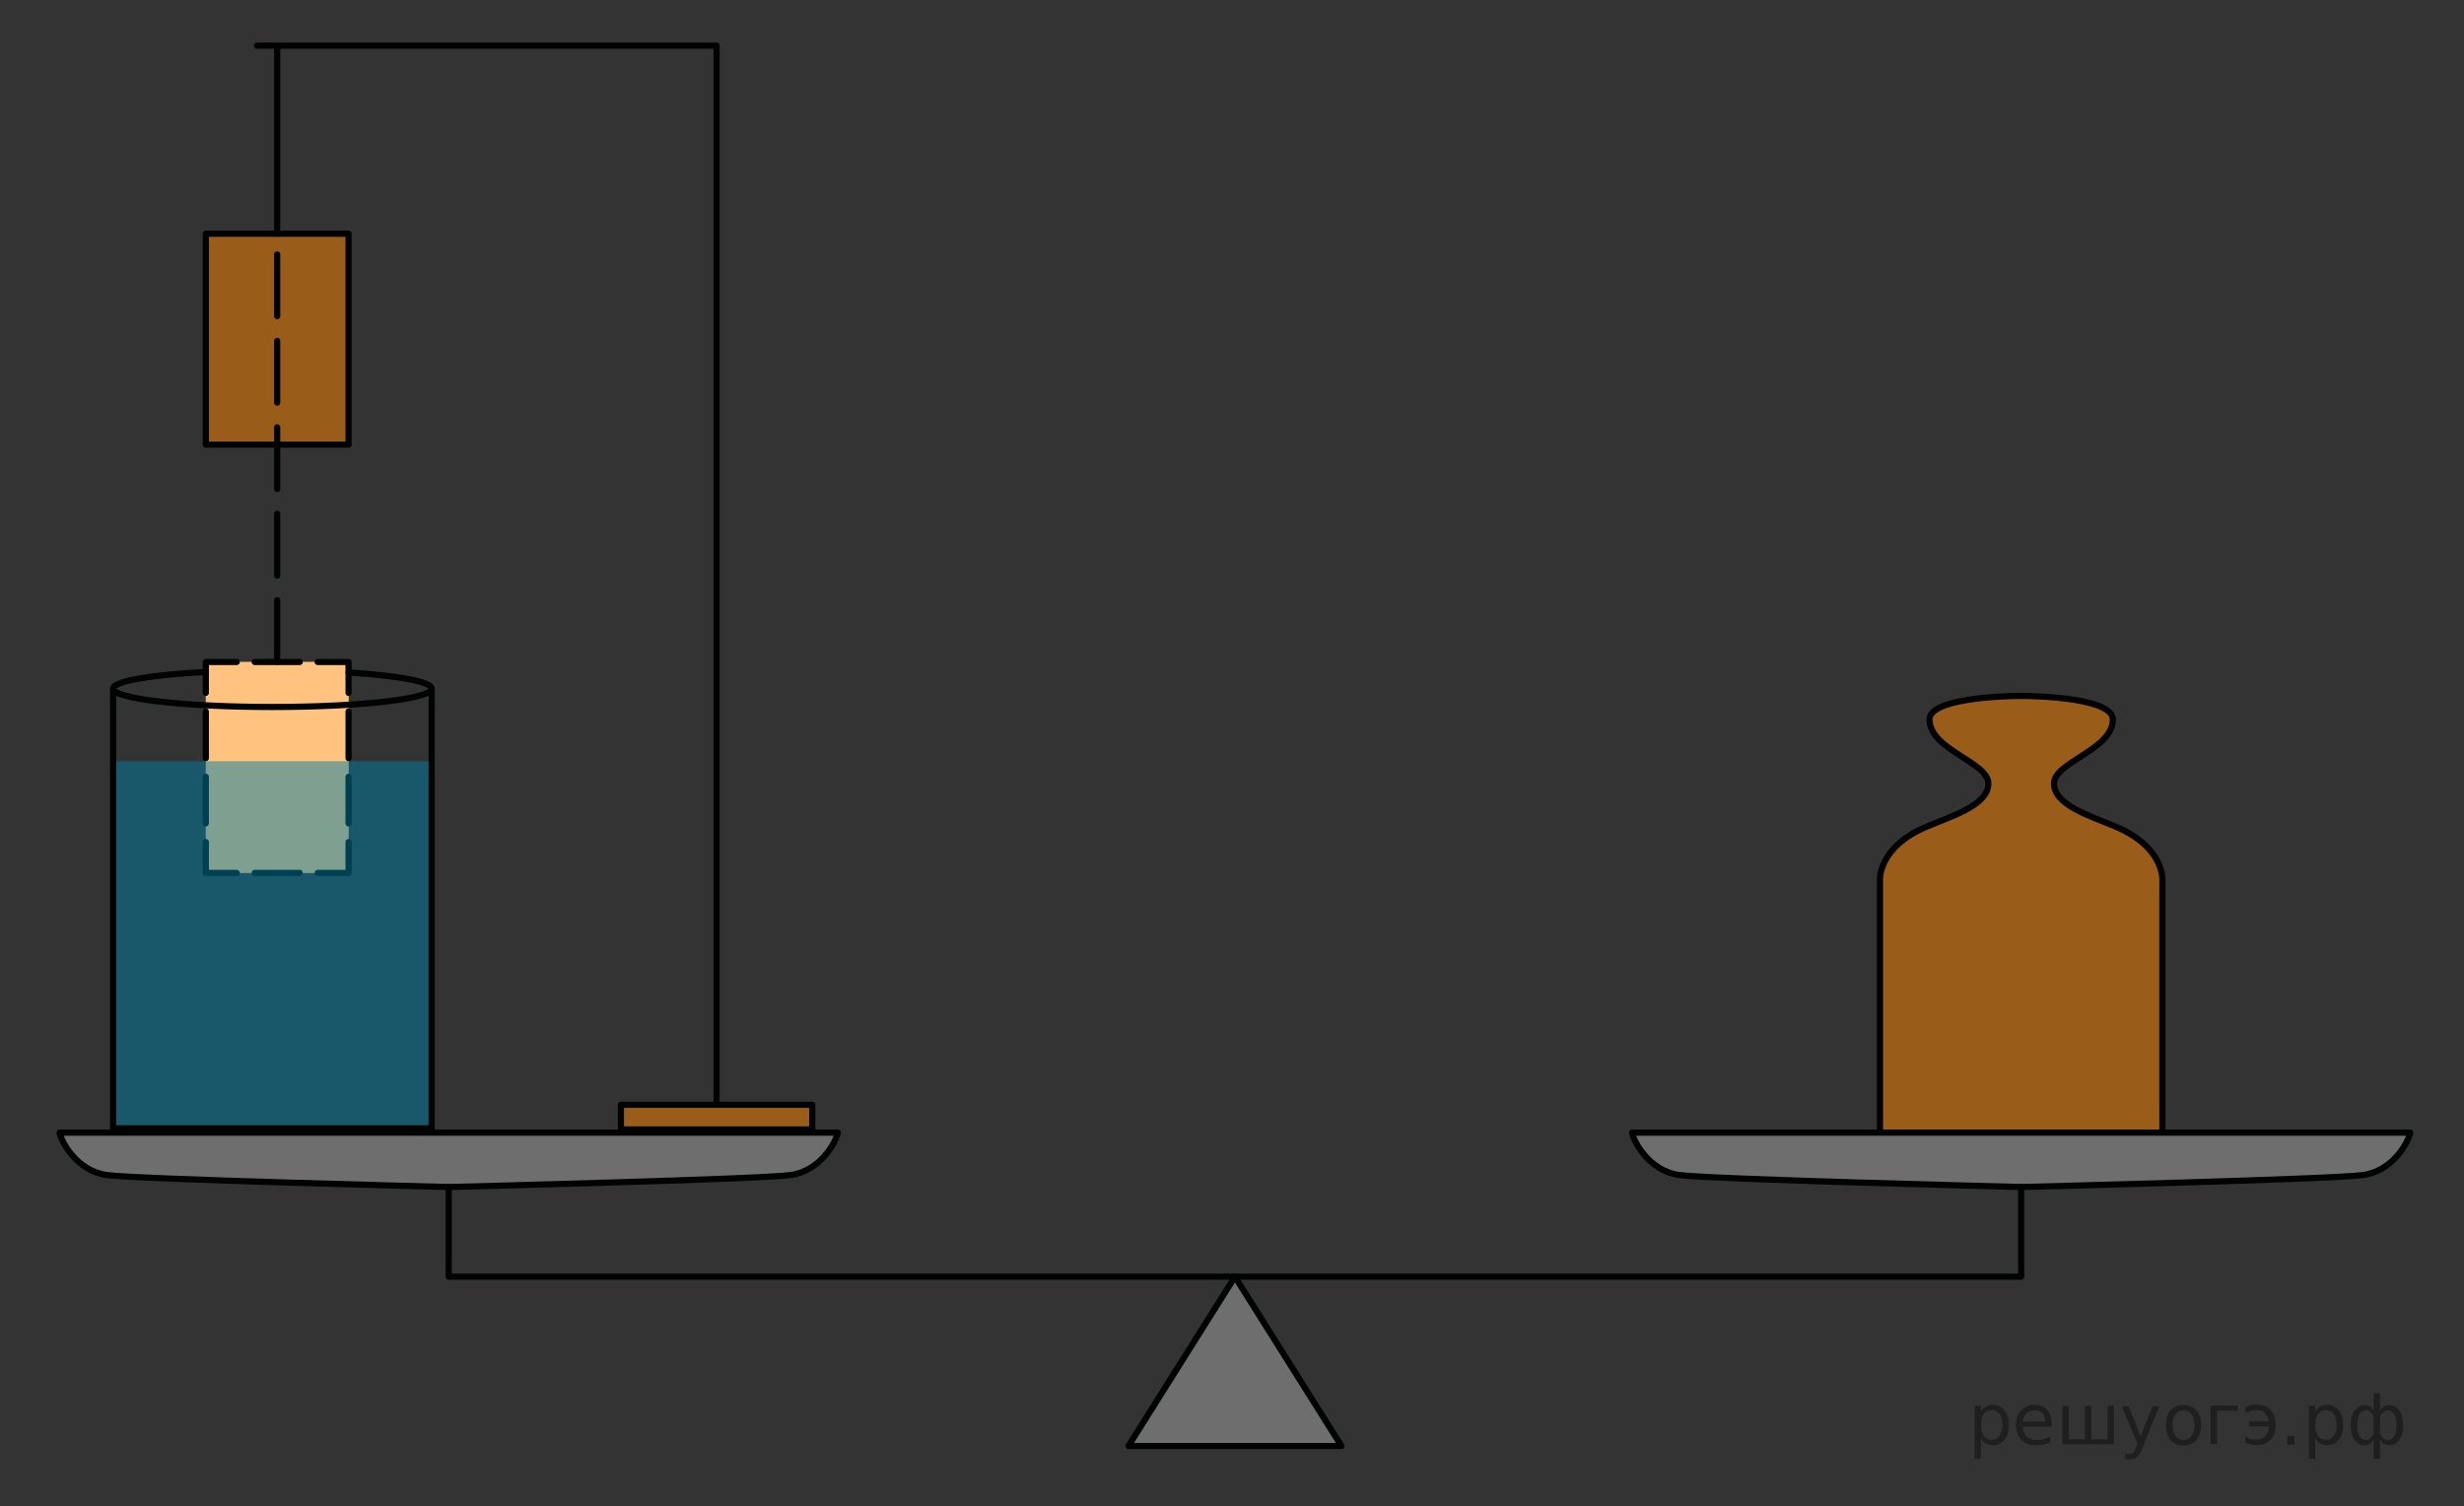 <?xml version="1.0" encoding="utf-8"?>
<!-- Generator: Adobe Illustrator 16.0.0, SVG Export Plug-In . SVG Version: 6.00 Build 0)  -->
<!DOCTYPE svg PUBLIC "-//W3C//DTD SVG 1.1//EN" "http://www.w3.org/Graphics/SVG/1.1/DTD/svg11.dtd">
<svg version="1.1" id="Слой_1" xmlns="http://www.w3.org/2000/svg" xmlns:xlink="http://www.w3.org/1999/xlink" x="0px" y="0px"
	 width="299.27px" height="182.916px" viewBox="0 0 299.27 182.916" enable-background="new 0 0 299.27 182.916"
	 xml:space="preserve">
<rect x="0" y="0" width="299.27" height="182.916" fill="#333333" stroke="none"/>
<polygon opacity="0.5" fill="#ADAAAA" enable-background="new    " points="149.991,155.063 137.056,175.628 162.928,175.628 "/>
<path opacity="0.5" fill="#FF8800" enable-background="new    " d="M228.333,137.287v-30.345c0,0-0.314-4.027,5.71-6.555
	c3.043-1.277,7.455-2.601,7.455-5.222c0-2.619-7.147-4.092-7.147-7.779c0-2.524,8.588-2.863,11.209-2.863h-0.149
	c2.62,0,11.209,0.339,11.209,2.863c0,3.687-7.147,5.16-7.147,7.779c0,2.621,4.411,3.942,7.455,5.222
	c6.024,2.526,5.71,6.555,5.71,6.555v30.345"/>
<rect x="75.413" y="134.183" opacity="0.5" fill="#FF8800" enable-background="new    " width="23.242" height="2.998"/>
<path opacity="0.5" fill="#ADAAAA" enable-background="new    " d="M245.484,144.171c0,0-38.139-0.951-41.583-1.461
	c-3.615-0.534-5.456-4.023-5.679-5.143h94.521c-0.223,1.119-2.063,4.607-5.678,5.143
	C283.622,143.22,245.484,144.171,245.484,144.171"/>
<path opacity="0.5" fill="#ADAAAA" enable-background="new    " d="M54.5,144.171c0,0-38.139-0.951-41.583-1.461
	c-3.613-0.534-5.456-4.023-5.679-5.143h94.521c-0.223,1.119-2.063,4.607-5.678,5.143C92.639,143.22,54.5,144.171,54.5,144.171"/>
<rect x="24.998" y="80.402" fill="#FFFFFF" width="17.338" height="25.621"/>
<rect x="24.998" y="80.402" opacity="0.5" fill="#FF8800" enable-background="new    " width="17.338" height="25.621"/>
<g>
	<g>
		<polyline fill="none" stroke="#010202" stroke-width="0.75" stroke-linecap="round" stroke-linejoin="round" points="
			42.336,102.272 42.336,106.022 38.586,106.022 		"/>
		
			<line fill="none" stroke="#010202" stroke-width="0.75" stroke-linecap="round" stroke-linejoin="round" stroke-dasharray="5.465,2.186" x1="36.399" y1="106.022" x2="29.841" y2="106.022"/>
		<polyline fill="none" stroke="#010202" stroke-width="0.75" stroke-linecap="round" stroke-linejoin="round" points="
			28.748,106.022 24.998,106.022 24.998,102.272 		"/>
		
			<line fill="none" stroke="#010202" stroke-width="0.75" stroke-linecap="round" stroke-linejoin="round" stroke-dasharray="5.662,2.265" x1="24.998" y1="100.007" x2="24.998" y2="85.285"/>
		<polyline fill="none" stroke="#010202" stroke-width="0.75" stroke-linecap="round" stroke-linejoin="round" points="
			24.998,84.152 24.998,80.402 28.748,80.402 		"/>
		
			<line fill="none" stroke="#010202" stroke-width="0.75" stroke-linecap="round" stroke-linejoin="round" stroke-dasharray="5.465,2.186" x1="30.935" y1="80.402" x2="37.493" y2="80.402"/>
		<polyline fill="none" stroke="#010202" stroke-width="0.75" stroke-linecap="round" stroke-linejoin="round" points="
			38.586,80.402 42.336,80.402 42.336,84.152 		"/>
		
			<line fill="none" stroke="#010202" stroke-width="0.75" stroke-linecap="round" stroke-linejoin="round" stroke-dasharray="5.662,2.265" x1="42.336" y1="86.417" x2="42.336" y2="101.14"/>
	</g>
</g>
<rect x="13.741" y="92.458" opacity="0.5" fill="#007EA5" enable-background="new    " width="38.688" height="44.586"/>
<rect x="24.998" y="28.386" opacity="0.5" fill="#FF8800" enable-background="new    " width="17.338" height="25.62"/>
<polygon fill="none" stroke="#010202" stroke-width="0.75" stroke-linecap="round" stroke-linejoin="round" stroke-miterlimit="8" points="
	149.991,155.063 137.056,175.628 162.928,175.628 "/>
<path fill="none" stroke="#010202" stroke-width="0.75" stroke-linecap="round" stroke-linejoin="round" stroke-miterlimit="8" d="
	M245.484,144.171c0,0-38.139-0.951-41.583-1.461c-3.615-0.534-5.456-4.023-5.679-5.143h94.521c-0.223,1.119-2.063,4.607-5.678,5.143
	C283.622,143.22,245.484,144.171,245.484,144.171"/>
<path fill="none" stroke="#010202" stroke-width="0.75" stroke-linecap="round" stroke-linejoin="round" stroke-miterlimit="8" d="
	M54.5,144.171c0,0-38.139-0.951-41.583-1.461c-3.613-0.534-5.456-4.023-5.679-5.143h94.521c-0.223,1.119-2.063,4.607-5.678,5.143
	C92.639,143.22,54.5,144.171,54.5,144.171"/>
<path fill="none" stroke="#010202" stroke-width="0.75" stroke-linecap="round" stroke-linejoin="round" stroke-miterlimit="8" d="
	M228.333,137.287v-30.345c0,0-0.314-4.027,5.71-6.555c3.043-1.277,7.455-2.601,7.455-5.222c0-2.619-7.147-4.092-7.147-7.779
	c0-2.524,8.588-2.863,11.209-2.863h-0.149c2.62,0,11.209,0.339,11.209,2.863c0,3.687-7.147,5.16-7.147,7.779
	c0,2.621,4.411,3.942,7.455,5.222c6.024,2.526,5.71,6.555,5.71,6.555v30.345"/>
<rect x="75.413" y="134.183" fill="none" stroke="#010202" stroke-width="0.75" stroke-linecap="round" stroke-linejoin="round" stroke-miterlimit="8" width="23.242" height="2.998"/>
<polyline fill="none" stroke="#010202" stroke-width="0.75" stroke-linecap="round" stroke-linejoin="round" stroke-miterlimit="8" points="
	31.209,5.549 87.033,5.549 87.033,134.183 "/>
<polyline fill="none" stroke="#010202" stroke-width="0.75" stroke-linecap="round" stroke-linejoin="round" stroke-miterlimit="8" points="
	52.43,83.638 52.43,137.044 13.741,137.044 13.741,83.638 "/>
<path fill="none" stroke="#010202" stroke-width="0.75" stroke-linecap="round" stroke-linejoin="round" stroke-miterlimit="8" d="
	M42.338,81.679c6.015,0.378,10.093,1.114,10.093,1.959c0,1.231-8.66,2.23-19.345,2.23c-10.684,0-19.345-0.999-19.345-2.23
	c0-0.899,4.612-1.674,11.257-2.027"/>
<path fill="none" stroke="#010202" stroke-width="0.75" stroke-linecap="round" stroke-linejoin="round" stroke-miterlimit="8" d="
	M33.086,81.407"/>
<rect x="24.998" y="28.386" fill="none" stroke="#010202" stroke-width="0.75" stroke-linecap="round" stroke-linejoin="round" stroke-miterlimit="8" width="17.338" height="25.62"/>
<line fill="none" stroke="#010202" stroke-width="0.75" stroke-linecap="round" stroke-linejoin="round" stroke-miterlimit="8" stroke-dasharray="7.5,3" x1="33.666" y1="80.402" x2="33.666" y2="28.386"/>
<line fill="none" stroke="#010202" stroke-width="0.75" stroke-linecap="round" stroke-linejoin="round" stroke-miterlimit="8" x1="33.666" y1="28.386" x2="33.666" y2="5.549"/>
<polyline fill="none" stroke="#010202" stroke-width="0.75" stroke-linecap="round" stroke-linejoin="round" stroke-miterlimit="8" points="
	245.484,144.171 245.484,155.063 54.5,155.063 54.5,144.171 "/>
<g style="stroke:none;fill:#000;fill-opacity:0.40"><path d="m 240.6,174.7 v 2.48 h -0.77 v -6.44 h 0.77 v 0.71 q 0.24,-0.42 0.61,-0.62 0.37,-0.20 0.88,-0.20 0.85,0 1.38,0.68 0.53,0.68 0.53,1.77 0,1.10 -0.53,1.77 -0.53,0.68 -1.38,0.68 -0.51,0 -0.88,-0.20 -0.37,-0.20 -0.61,-0.62 z m 2.61,-1.63 q 0,-0.85 -0.35,-1.32 -0.35,-0.48 -0.95,-0.48 -0.61,0 -0.96,0.48 -0.35,0.48 -0.35,1.32 0,0.85 0.35,1.33 0.35,0.48 0.96,0.48 0.61,0 0.95,-0.48 0.35,-0.48 0.35,-1.33 z"/><path d="m 249.2,172.9 v 0.38 h -3.52 q 0.05,0.79 0.47,1.21 0.43,0.41 1.19,0.41 0.44,0 0.85,-0.11 0.42,-0.11 0.82,-0.33 v 0.72 q -0.41,0.17 -0.85,0.27 -0.43,0.09 -0.88,0.09 -1.12,0 -1.77,-0.65 -0.65,-0.65 -0.65,-1.76 0,-1.15 0.62,-1.82 0.62,-0.68 1.67,-0.68 0.94,0 1.49,0.61 0.55,0.60 0.55,1.65 z m -0.77,-0.23 q -0.01,-0.63 -0.35,-1.00 -0.34,-0.38 -0.91,-0.38 -0.64,0 -1.03,0.36 -0.38,0.36 -0.44,1.02 z"/><path d="m 254.0,174.8 h 1.98 v -4.05 h 0.77 v 4.67 h -6.26 v -4.67 h 0.77 v 4.05 h 1.97 v -4.05 h 0.77 z"/><path d="m 260.2,175.9 q -0.33,0.83 -0.63,1.09 -0.31,0.25 -0.82,0.25 h -0.61 v -0.64 h 0.45 q 0.32,0 0.49,-0.15 0.17,-0.15 0.39,-0.71 l 0.14,-0.35 -1.89,-4.59 h 0.81 l 1.46,3.65 1.46,-3.65 h 0.81 z"/><path d="m 265.2,171.3 q -0.62,0 -0.97,0.48 -0.36,0.48 -0.36,1.32 0,0.84 0.35,1.32 0.36,0.48 0.98,0.48 0.61,0 0.97,-0.48 0.36,-0.48 0.36,-1.32 0,-0.83 -0.36,-1.31 -0.36,-0.49 -0.97,-0.49 z m 0,-0.65 q 1,0 1.57,0.65 0.57,0.65 0.57,1.80 0,1.15 -0.57,1.80 -0.57,0.65 -1.57,0.65 -1.00,0 -1.57,-0.65 -0.57,-0.65 -0.57,-1.80 0,-1.15 0.57,-1.80 0.57,-0.65 1.57,-0.65 z"/><path d="m 268.5,175.4 v -4.67 h 3.29 v 0.61 h -2.52 v 4.05 z"/><path d="m 272.7,174.5 q 0.66,0.36 1.31,0.36 0.61,0 1.05,-0.35 0.44,-0.36 0.52,-1.27 h -2.37 v -0.61 h 2.34 q -0.05,-0.44 -0.38,-0.90 -0.33,-0.47 -1.16,-0.47 -0.64,0 -1.31,0.36 v -0.72 q 0.65,-0.29 1.35,-0.29 1.09,0 1.72,0.66 0.63,0.66 0.63,1.79 0,1.12 -0.61,1.79 -0.61,0.66 -1.68,0.66 -0.79,0 -1.40,-0.30 z"/><path d="m 277.8,174.4 h 0.88 v 1.06 h -0.88 z"/><path d="m 281.2,174.7 v 2.48 h -0.77 v -6.44 h 0.77 v 0.71 q 0.24,-0.42 0.61,-0.62 0.37,-0.20 0.88,-0.20 0.85,0 1.38,0.68 0.53,0.68 0.53,1.77 0,1.10 -0.53,1.77 -0.53,0.68 -1.38,0.68 -0.51,0 -0.88,-0.20 -0.37,-0.20 -0.61,-0.62 z m 2.61,-1.63 q 0,-0.85 -0.35,-1.32 -0.35,-0.48 -0.95,-0.48 -0.61,0 -0.96,0.48 -0.35,0.48 -0.35,1.32 0,0.85 0.35,1.33 0.35,0.48 0.96,0.48 0.61,0 0.95,-0.48 0.35,-0.48 0.35,-1.33 z"/><path d="m 286.3,173.1 q 0,0.98 0.30,1.40 0.30,0.41 0.82,0.41 0.41,0 0.88,-0.70 v -2.22 q -0.47,-0.70 -0.88,-0.70 -0.51,0 -0.82,0.42 -0.30,0.41 -0.30,1.39 z m 2,4.10 v -2.37 q -0.24,0.39 -0.51,0.55 -0.27,0.16 -0.62,0.16 -0.70,0 -1.18,-0.64 -0.48,-0.65 -0.48,-1.79 0,-1.15 0.48,-1.80 0.49,-0.66 1.18,-0.66 0.35,0 0.62,0.16 0.28,0.16 0.51,0.55 v -2.15 h 0.77 v 2.15 q 0.24,-0.39 0.51,-0.55 0.28,-0.16 0.62,-0.16 0.70,0 1.18,0.66 0.49,0.66 0.49,1.80 0,1.15 -0.49,1.79 -0.48,0.64 -1.18,0.64 -0.35,0 -0.62,-0.16 -0.27,-0.16 -0.51,-0.55 v 2.37 z m 2.77,-4.10 q 0,-0.98 -0.30,-1.39 -0.30,-0.42 -0.81,-0.42 -0.41,0 -0.88,0.70 v 2.22 q 0.47,0.70 0.88,0.70 0.51,0 0.81,-0.41 0.30,-0.42 0.30,-1.40 z"/></g></svg>

<!--File created and owned by https://sdamgia.ru. Copying is prohibited. All rights reserved.-->
